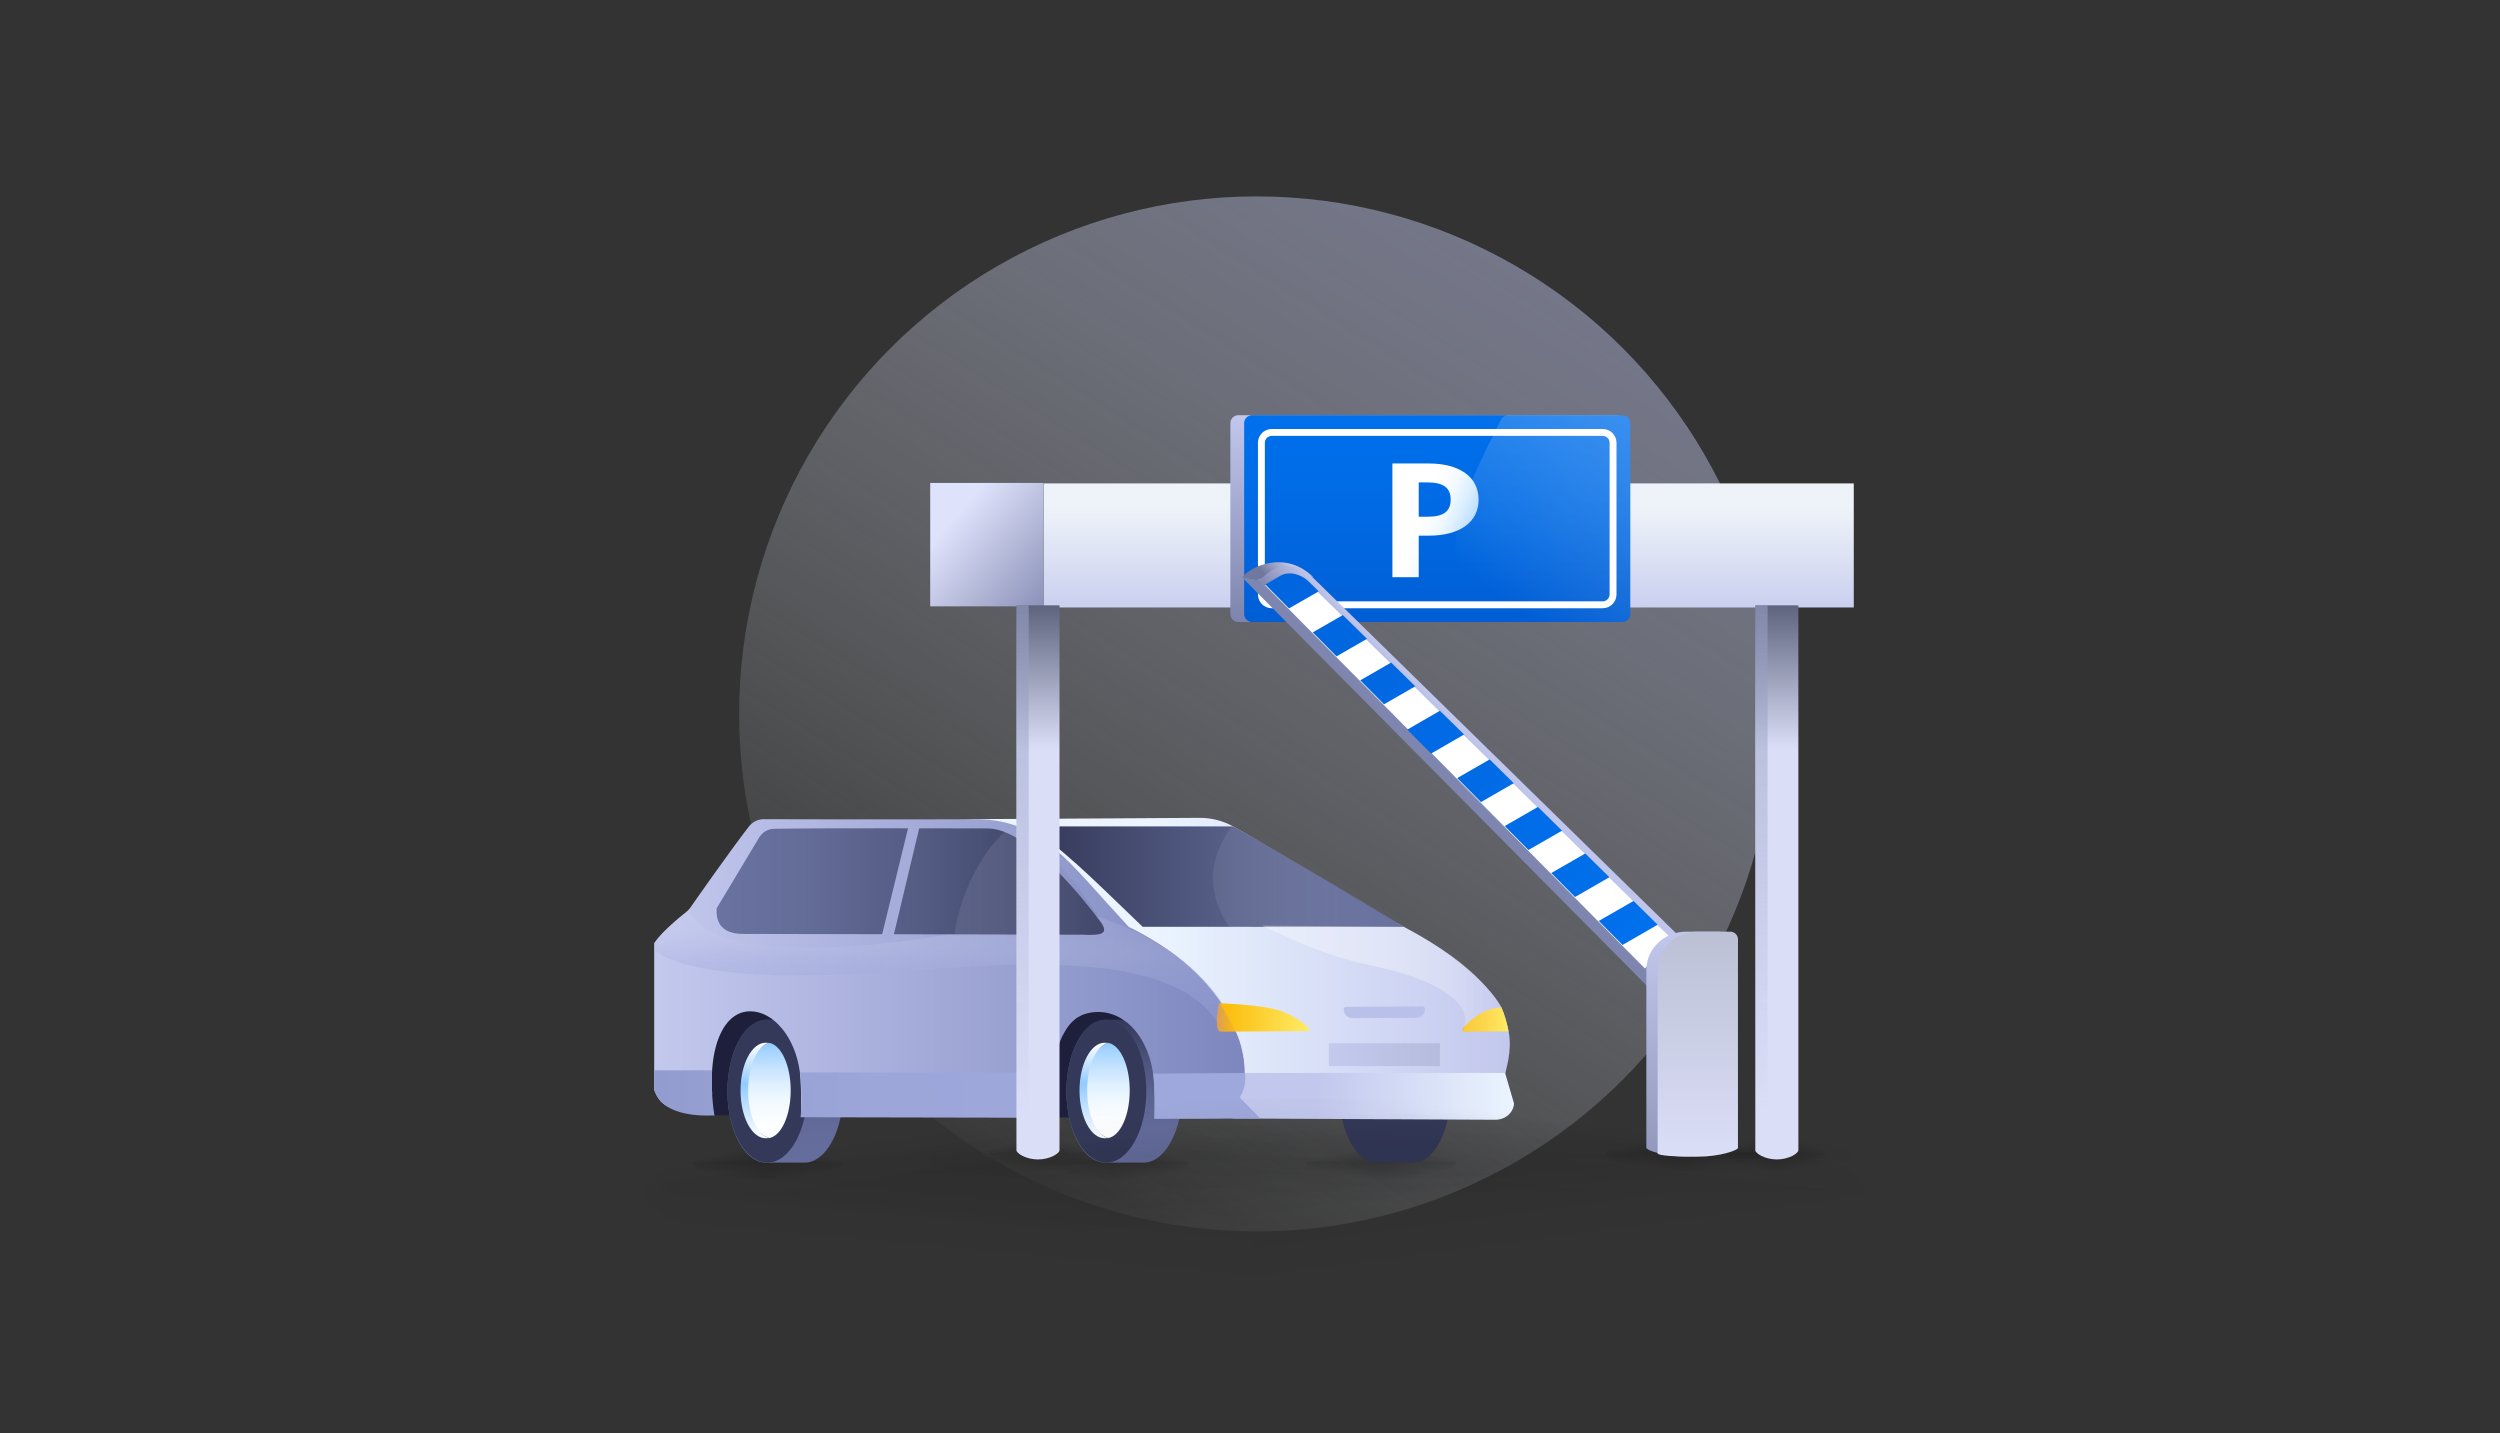 <svg width="314" height="180" viewBox="0 0 314 180" fill="none" xmlns="http://www.w3.org/2000/svg">
<rect x="0" y="0" width="314" height="180" fill="#333333" stroke="none"/>
<circle cx="157.834" cy="89.667" r="65" fill="url(#paint0_linear_6077_61804)"/>
<g clip-path="url(#clip0_6077_61804)">
<path opacity="0.05" d="M82.168 147.569H135.828V155.851C106.051 155.726 82.168 152.062 82.168 147.569Z" fill="url(#paint1_linear_6077_61804)"/>
<path opacity="0.05" d="M135.829 139.754V147.572H82.166C82.166 143.254 105.519 139.75 134.329 139.75C134.83 139.75 135.33 139.75 135.829 139.75V139.754Z" fill="url(#paint2_linear_6077_61804)"/>
<path opacity="0.05" d="M135.828 147.572H189.491C189.491 143.254 166.137 139.75 137.328 139.75C136.827 139.75 136.326 139.75 135.828 139.75V147.572Z" fill="url(#paint3_linear_6077_61804)"/>
<g opacity="0.05">
<path d="M189.486 147.568H135.826V155.85C165.603 155.725 189.486 152.061 189.486 147.568Z" fill="url(#paint4_linear_6077_61804)" style="mix-blend-mode:multiply"/>
</g>
<path opacity="0.2" d="M96.311 144.111V145.968H86.861C86.861 144.942 90.974 144.11 96.047 144.11C96.135 144.11 96.224 144.11 96.311 144.11V144.111Z" fill="url(#paint5_linear_6077_61804)"/>
<path opacity="0.2" d="M96.312 144.111V145.968H105.762C105.762 144.942 101.649 144.11 96.576 144.11C96.488 144.11 96.399 144.11 96.312 144.11V144.111Z" fill="url(#paint6_linear_6077_61804)"/>
<path opacity="0.2" d="M86.861 145.968H96.311V148.135C91.067 148.102 86.861 147.144 86.861 145.968Z" fill="url(#paint7_linear_6077_61804)"/>
<path opacity="0.2" d="M105.762 145.968H96.312V148.135C101.556 148.102 105.762 147.144 105.762 145.968Z" fill="url(#paint8_linear_6077_61804)"/>
<path opacity="0.2" d="M139.913 144.111V145.968H130.463C130.463 144.942 134.575 144.11 139.649 144.11C139.737 144.11 139.825 144.11 139.913 144.11V144.111Z" fill="url(#paint9_linear_6077_61804)"/>
<path opacity="0.2" d="M139.913 144.111V145.968H149.363C149.363 144.942 145.251 144.11 140.177 144.11C140.089 144.11 140.001 144.11 139.913 144.11V144.111Z" fill="url(#paint10_linear_6077_61804)"/>
<path opacity="0.2" d="M130.463 145.968H139.913V148.135C134.669 148.102 130.463 147.144 130.463 145.968Z" fill="url(#paint11_linear_6077_61804)"/>
<path opacity="0.2" d="M149.363 145.968H139.913V148.135C145.157 148.102 149.363 147.144 149.363 145.968Z" fill="url(#paint12_linear_6077_61804)"/>
<path opacity="0.2" d="M173.452 144.111V145.968H164.002C164.002 144.942 168.114 144.11 173.188 144.11C173.276 144.11 173.364 144.11 173.452 144.11V144.111Z" fill="url(#paint13_linear_6077_61804)"/>
<path opacity="0.2" d="M173.452 144.111V145.968H182.902C182.902 144.942 178.79 144.11 173.716 144.11C173.628 144.11 173.54 144.11 173.452 144.11V144.111Z" fill="url(#paint14_linear_6077_61804)"/>
<path opacity="0.2" d="M164.002 145.968H173.452V148.135C168.208 148.102 164.002 147.144 164.002 145.968Z" fill="url(#paint15_linear_6077_61804)"/>
<path opacity="0.2" d="M182.902 145.968H173.452V148.135C178.696 148.102 182.902 147.144 182.902 145.968Z" fill="url(#paint16_linear_6077_61804)"/>
<path d="M101.803 126.399H89.143L89.179 140.078H101.839L101.803 126.399Z" fill="#1E1F3B"/>
<path d="M101.064 128.069H96.211C93.532 128.069 91.357 132.089 91.357 137.047C91.357 142.005 93.529 146.025 96.211 146.025H101.064C103.742 146.025 105.917 142.005 105.917 137.047C105.917 132.089 103.746 128.069 101.064 128.069Z" fill="url(#paint17_linear_6077_61804)"/>
<path d="M96.38 146.025C99.152 146.025 101.399 142.005 101.399 137.047C101.399 132.089 99.152 128.069 96.38 128.069C93.608 128.069 91.361 132.089 91.361 137.047C91.361 142.005 93.608 146.025 96.38 146.025Z" fill="#343959"/>
<path d="M96.642 142.935C96.546 142.954 96.267 142.964 96.164 142.964C94.421 142.964 93.012 140.279 93.012 136.965C93.012 133.651 94.424 130.969 96.164 130.969C96.267 130.969 96.546 130.979 96.642 130.998C95.04 131.282 94.54 133.845 94.54 136.968C94.54 140.091 95.04 142.658 96.642 142.941V142.935Z" fill="url(#paint18_linear_6077_61804)"/>
<path d="M99.313 136.961C99.313 140.084 98.14 142.651 96.638 142.934C95.136 142.651 93.963 140.084 93.963 136.961C93.963 133.838 95.136 131.275 96.638 130.991C98.14 131.275 99.313 133.838 99.313 136.961Z" fill="url(#paint19_linear_6077_61804)"/>
<path d="M142.689 140.394L133.52 140.345C133.208 140.345 132.794 140.345 132.333 140.341C132.078 140.341 131.813 140.338 131.538 140.338L127.304 140.312L108.806 140.21L100.602 140.163C100.658 138.612 100.625 136.915 100.559 135.61C100.542 135.33 100.516 135.057 100.482 134.79H142.54C142.596 135.146 142.636 135.515 142.653 135.887C142.729 137.215 142.755 138.823 142.696 140.394H142.689Z" fill="#ABB3E0"/>
<path d="M145.544 126.654H132.131L132.171 140.393H145.581L145.544 126.654Z" fill="#1E1F3B"/>
<path d="M143.644 128.069H138.791C136.112 128.069 133.938 132.089 133.938 137.047C133.938 142.005 136.109 146.025 138.791 146.025H143.644C146.322 146.025 148.497 142.005 148.497 137.047C148.497 132.089 146.326 128.069 143.644 128.069Z" fill="url(#paint20_linear_6077_61804)"/>
<path d="M138.956 146.025C141.728 146.025 143.975 142.005 143.975 137.047C143.975 132.089 141.728 128.069 138.956 128.069C136.185 128.069 133.938 132.089 133.938 137.047C133.938 142.005 136.185 146.025 138.956 146.025Z" fill="#343959"/>
<path d="M139.218 142.935C139.122 142.954 138.843 142.964 138.74 142.964C136.997 142.964 135.588 140.279 135.588 136.965C135.588 133.651 137 130.969 138.74 130.969C138.843 130.969 139.122 130.979 139.218 130.998C137.617 131.282 137.116 133.845 137.116 136.968C137.116 140.091 137.617 142.658 139.218 142.941V142.935Z" fill="url(#paint21_linear_6077_61804)"/>
<path d="M141.893 136.961C141.893 140.084 140.72 142.651 139.218 142.934C137.716 142.651 136.543 140.084 136.543 136.961C136.543 133.838 137.716 131.275 139.218 130.991C140.72 131.275 141.893 133.838 141.893 136.961Z" fill="url(#paint22_linear_6077_61804)"/>
<path d="M177.535 128.54H172.89C170.325 128.54 168.246 132.454 168.246 137.28C168.246 142.107 170.325 146.021 172.89 146.021H177.535C180.101 146.021 182.179 142.107 182.179 137.28C182.179 132.454 180.101 128.54 177.535 128.54Z" fill="#343959"/>
<path d="M189.107 134.79L156.265 134.77C156.358 129.717 152.264 121.487 140.86 116.417C132.679 108.104 129.556 103.189 121.023 102.889C133.259 102.833 145.687 102.751 150.636 102.721C152.105 102.708 153.554 103.074 154.846 103.779C154.86 103.789 154.873 103.792 154.883 103.798C159.222 106.17 169.973 113.119 176.321 116.417C185.792 121.339 188.444 126.238 188.57 126.518C188.968 127.407 189.263 128.475 189.478 129.545C190.002 132.066 189.018 134.583 189.107 134.794V134.79Z" fill="url(#paint23_linear_6077_61804)"/>
<path d="M169.079 126.455L178.666 126.399C178.841 126.399 178.987 126.541 178.987 126.716C178.99 127.332 178.49 127.833 177.873 127.836L169.891 127.882C169.271 127.885 168.767 127.388 168.764 126.775C168.764 126.6 168.906 126.455 169.082 126.455H169.079Z" fill="#B9C1EA"/>
<path d="M155.089 129.558C155.089 129.558 154.23 129.565 153.302 129.571C152.374 129.578 153.106 126.013 153.11 126.01C154.724 127.924 155.092 129.558 155.092 129.558H155.089Z" fill="#CFD7F9"/>
<path d="M180.849 131.031H166.896V133.904H180.849V131.031Z" fill="url(#paint24_linear_6077_61804)"/>
<path d="M189.609 139.885C189.162 140.369 188.508 140.644 187.822 140.641L154.787 140.482L154.823 140.458L152.805 137.84C153.323 137.068 153.619 136.008 153.648 134.762H189.041L190.166 138.616C190.137 139.083 189.937 139.527 189.609 139.882V139.885Z" fill="url(#paint25_linear_6077_61804)"/>
<path d="M176.325 116.416L143.517 116.406C139.147 112.268 134.692 107.623 130.157 104.434C129.879 104.236 130.015 103.798 130.359 103.798H154.887C159.717 106.418 176.264 116.416 176.325 116.416Z" fill="url(#paint26_linear_6077_61804)"/>
<path d="M153.863 137.917C153.419 137.265 150.278 137.354 150.501 136.586C150.67 136.007 156.311 135.521 156.325 134.796C156.344 133.785 156.209 132.655 155.89 131.449C155.599 130.339 155.211 129.558 155.211 129.558C154.936 129.558 153.126 129.222 153.092 128.738C153.013 127.687 153.341 126.01 153.341 126.01H153.397C152.071 124.003 150.248 121.987 147.845 120.129C146.234 118.88 143.926 117.46 141.768 116.416C141.768 116.416 141.702 116.347 141.497 116.123C133.998 108.018 130.975 103.185 123.025 102.889H123.012C112.132 102.941 100.563 102.899 95.925 102.889C95.192 102.889 94.503 103.235 94.042 103.834C91.579 107.04 87.654 112.637 86.706 113.998C86.567 114.196 86.404 114.37 86.219 114.518C85.32 115.23 82.506 117.533 81.972 118.857C81.939 118.933 81.912 119.012 81.889 119.088C81.75 119.513 81.68 119.954 81.69 120.403L81.969 134.427V134.787L81.992 135.778C82.012 136.701 82.35 137.577 82.933 138.246C83.096 138.434 82.597 138.017 83.481 138.756C84.365 139.496 89.726 140.083 89.726 140.083C89.726 140.083 88.486 138.44 89.444 137.389C89.414 136.803 89.401 136.216 89.401 135.623C89.401 135.343 89.408 135.06 89.421 134.787C89.424 134.665 89.434 134.546 89.441 134.427C89.577 132.283 90.077 130.388 90.919 129.054C90.939 129.021 90.959 128.991 90.979 128.962C90.999 128.932 91.016 128.906 91.032 128.886C91.032 128.883 91.035 128.876 91.039 128.873H91.042C91.055 128.853 91.065 128.837 91.082 128.813C91.516 128.184 92.04 127.7 92.64 127.394C93.117 127.146 93.644 127.018 94.221 127.018C95.676 127.018 97.059 127.805 98.156 129.113C98.229 129.196 98.295 129.281 98.365 129.364C99.412 130.714 100.178 132.546 100.453 134.595C100.457 134.628 100.46 134.668 100.467 134.704C100.47 134.731 100.473 134.76 100.48 134.787C100.513 135.053 100.54 135.327 100.556 135.607C100.622 136.911 100.656 138.608 100.599 140.16C100.599 140.137 100.599 140.19 100.599 140.16L108.804 140.209L127.302 140.305V140.315C127.302 140.315 129.606 140.328 131.535 140.331C131.81 140.331 132.079 140.335 132.33 140.335C132.791 140.338 131.836 140.338 132.147 140.338C132.519 140.338 132.661 140.334 132.661 140.33C132.657 140.32 132.661 140.334 132.661 140.33C132.405 138.821 132.416 137.379 132.416 135.9C132.416 135.524 132.429 135.149 132.449 134.787C132.449 134.757 132.452 134.731 132.452 134.704C132.588 132.559 132.905 130.897 133.75 129.562C134.325 128.535 135.338 127.273 137.518 127.118C139.697 126.963 141.44 128.082 142.541 129.39C142.607 129.469 142.677 129.558 142.743 129.64C143.791 130.991 144.556 132.816 144.831 134.872C144.878 135.205 144.911 135.544 144.931 135.887C145.004 137.182 145.03 138.862 144.977 140.404C144.977 140.447 144.974 140.483 144.974 140.522L153.179 140.489V140.453L157.322 140.473L151.466 137.917H151.715H153.863Z" fill="url(#paint27_linear_6077_61804)"/>
<path fill-rule="evenodd" clip-rule="evenodd" d="M89.726 140.083C89.726 140.083 84.908 140.516 82.933 138.252C82.35 137.584 82.015 136.71 81.995 135.785L81.975 134.79L81.969 134.431H89.444C89.434 134.549 89.427 134.671 89.424 134.79C89.411 135.067 89.404 135.347 89.404 135.63C89.404 137.109 89.471 138.574 89.726 140.083ZM158.281 140.467L153.896 140.483L144.984 140.516C145.049 138.936 145.018 137.197 144.94 135.865C144.92 135.521 144.882 135.181 144.834 134.847L153.903 134.784L156.354 134.761C156.355 134.768 156.357 134.78 156.359 134.798C156.399 135.057 156.617 136.467 155.7 137.832L158.285 140.467H158.281ZM100.554 140.327L132.692 140.392C132.692 140.392 132.38 138.938 132.442 134.699H100.499C100.593 135.472 100.844 137.669 100.554 140.327Z" fill="url(#paint28_linear_6077_61804)"/>
<path d="M138.371 115.978C138.371 115.978 131.936 106.971 126.45 104.609C125.621 104.253 124.815 104.049 124.056 104.049C119.571 104.049 103.861 103.99 97.228 104.095C96.432 104.108 95.703 104.553 95.299 105.274L90.017 114.071C90.017 114.484 89.601 117.398 93.515 117.3L119.548 117.356L135.937 117.398C138.374 117.507 139.186 117.29 138.374 115.982L138.371 115.978Z" fill="url(#paint29_linear_6077_61804)"/>
<path d="M115.611 103.356L112.054 118.274L110.586 118.215L114.1 103.828C114.597 103.66 115.101 103.501 115.608 103.356H115.611Z" fill="url(#paint30_linear_6077_61804)"/>
<path opacity="0.26" d="M176.324 116.416H169.094L154.375 116.41C154.362 116.39 154.388 116.43 154.375 116.41C151.922 112.654 151.305 108.575 154.69 103.795H154.889C159.222 106.164 176.092 116.041 176.327 116.413L176.324 116.416Z" fill="url(#paint31_linear_6077_61804)"/>
<path opacity="0.26" d="M135.987 117.407L119.863 117.361C120.718 111.538 123.722 106.448 126.675 104.066C131.82 104.715 138.383 115.9 138.383 115.9C139.149 117.353 138.383 117.519 135.984 117.404L135.987 117.407Z" fill="url(#paint32_linear_6077_61804)"/>
<path opacity="0.39" d="M154.942 129.021L153.523 129.572C153.39 129.282 153.248 129.005 153.092 128.738C147.751 119.438 128.272 120.838 113.474 121.974C93.372 123.447 84.716 121.694 81.889 119.092C81.912 119.016 81.945 118.937 81.972 118.861C82.548 117.336 86.493 114.305 86.493 114.305C90.339 122.729 119.186 117.355 119.186 117.355L135.88 117.398C138.363 117.507 139.189 117.29 138.363 115.982C138.363 115.982 138.111 115.632 137.657 115.056C141.953 116.446 145.292 118.255 147.844 120.133C152.442 123.52 154.471 127.15 154.942 129.028V129.021Z" fill="url(#paint33_linear_6077_61804)"/>
<path d="M164.198 129.505C163.193 129.515 155.37 129.561 155.37 129.561H155.141C154.657 128.408 154.007 127.209 153.162 126.01C153.746 126.03 158.463 126.211 160.621 126.893C162.918 127.617 165.196 129.499 164.194 129.505H164.198Z" fill="url(#paint34_linear_6077_61804)"/>
<path d="M155.145 129.558C154.761 129.561 153.978 129.568 153.302 129.571C152.374 129.574 153.107 126.01 153.107 126.01H153.166C154.008 127.209 154.658 128.408 155.145 129.561V129.558Z" fill="url(#paint35_linear_6077_61804)"/>
<path d="M189.481 129.542C187.542 129.552 184.443 129.568 183.892 129.572C183.073 129.575 184.903 127.667 186.763 126.923C187.257 126.722 187.897 126.597 188.573 126.518C188.971 127.407 189.266 128.475 189.481 129.545V129.542Z" fill="url(#paint36_linear_6077_61804)"/>
<path opacity="0.34" d="M183.694 129.572C183.694 129.572 186.551 125.516 176.324 122.304C171.345 120.742 169.167 121.375 158.529 116.262L176.324 116.417C183.694 120.472 185.278 122.36 187.4 124.808C189.037 126.696 189.482 129.542 189.482 129.542L183.694 129.572Z" fill="url(#paint37_linear_6077_61804)"/>
</g>
<path opacity="0.05" d="M80.838 149.655H157.501V162C114.96 161.814 80.838 156.353 80.838 149.655Z" fill="url(#paint38_linear_6077_61804)"/>
<path opacity="0.05" d="M157.501 138.005V149.661H80.834C80.834 143.223 114.198 138 155.358 138C156.073 138 156.789 138 157.501 138V138.005Z" fill="url(#paint39_linear_6077_61804)"/>
<path opacity="0.05" d="M157.5 149.661H234.167C234.167 143.223 200.802 138 159.643 138C158.927 138 158.212 138 157.5 138V149.661Z" fill="url(#paint40_linear_6077_61804)"/>
<g opacity="0.05">
<path d="M234.159 149.655H157.496V162C200.037 161.814 234.159 156.353 234.159 149.655Z" fill="url(#paint41_linear_6077_61804)" style="mix-blend-mode:multiply"/>
</g>
<g clip-path="url(#clip1_6077_61804)">
<path opacity="0.05" d="M116.836 145.509H174.833V151.475C142.65 151.386 116.836 148.746 116.836 145.509Z" fill="url(#paint42_linear_6077_61804)"/>
<path opacity="0.05" d="M174.834 139.878V145.511H116.834C116.834 142.4 142.075 139.875 173.213 139.875C173.754 139.875 174.296 139.875 174.834 139.875V139.878Z" fill="url(#paint43_linear_6077_61804)"/>
<path opacity="0.05" d="M174.834 145.511H232.834C232.834 142.4 207.593 139.875 176.455 139.875C175.914 139.875 175.372 139.875 174.834 139.875V145.511Z" fill="url(#paint44_linear_6077_61804)"/>
<g opacity="0.05">
<path d="M232.829 145.509H174.832V151.475C207.015 151.386 232.829 148.746 232.829 145.509Z" fill="url(#paint45_linear_6077_61804)" style="mix-blend-mode:multiply"/>
</g>
<path opacity="0.2" d="M130.246 142.776V144.783H124.084C124.084 143.675 126.766 142.775 130.074 142.775C130.132 142.775 130.189 142.775 130.246 142.775V142.776Z" fill="url(#paint46_linear_6077_61804)"/>
<path opacity="0.2" d="M130.246 142.776V144.783H136.408C136.408 143.675 133.726 142.775 130.418 142.775C130.36 142.775 130.303 142.775 130.246 142.775V142.776Z" fill="url(#paint47_linear_6077_61804)"/>
<path opacity="0.2" d="M124.084 144.783H130.246V147.126C126.827 147.09 124.084 146.054 124.084 144.783Z" fill="url(#paint48_linear_6077_61804)"/>
<path opacity="0.2" d="M136.408 144.783H130.246V147.126C133.665 147.09 136.408 146.054 136.408 144.783Z" fill="url(#paint49_linear_6077_61804)"/>
<path opacity="0.2" d="M223.047 142.776V144.783H216.885C216.885 143.675 219.567 142.775 222.875 142.775C222.933 142.775 222.99 142.775 223.047 142.775V142.776Z" fill="url(#paint50_linear_6077_61804)"/>
<path opacity="0.2" d="M223.046 142.776V144.783H229.209C229.209 143.675 226.527 142.775 223.219 142.775C223.161 142.775 223.104 142.775 223.046 142.775V142.776Z" fill="url(#paint51_linear_6077_61804)"/>
<path opacity="0.2" d="M216.885 144.783H223.047V147.126C219.628 147.09 216.885 146.054 216.885 144.783Z" fill="url(#paint52_linear_6077_61804)"/>
<path opacity="0.2" d="M229.209 144.783H223.046V147.126C226.466 147.09 229.209 146.054 229.209 144.783Z" fill="url(#paint53_linear_6077_61804)"/>
<path opacity="0.2" d="M211.446 142.776V144.783H201.658C201.658 143.675 205.918 142.775 211.172 142.775C211.263 142.775 211.355 142.775 211.446 142.775V142.776Z" fill="url(#paint54_linear_6077_61804)"/>
<path opacity="0.2" d="M211.445 142.776V144.783H221.232C221.232 143.675 216.973 142.775 211.718 142.775C211.627 142.775 211.536 142.775 211.445 142.775V142.776Z" fill="url(#paint55_linear_6077_61804)"/>
<path opacity="0.2" d="M201.658 144.783H211.446V147.126C206.014 147.09 201.658 146.054 201.658 144.783Z" fill="url(#paint56_linear_6077_61804)"/>
<path opacity="0.2" d="M221.232 144.783H211.445V147.126C216.876 147.09 221.232 146.054 221.232 144.783Z" fill="url(#paint57_linear_6077_61804)"/>
<path d="M232.834 60.712H131.074V76.297H232.834V60.712Z" fill="url(#paint58_linear_6077_61804)"/>
<path d="M131.044 60.66H116.834V76.153H131.044V60.66Z" fill="url(#paint59_linear_6077_61804)"/>
<path d="M127.665 76.027V144.466C127.665 144.864 128.876 145.627 130.369 145.627C131.862 145.627 133.073 144.869 133.073 144.466V76.027H127.66H127.665Z" fill="url(#paint60_linear_6077_61804)"/>
<path d="M220.466 76.027V144.466C220.466 144.864 221.677 145.627 223.17 145.627C224.663 145.627 225.874 144.869 225.874 144.466V76.027H220.461H220.466Z" fill="url(#paint61_linear_6077_61804)"/>
<path d="M127.662 76.027V144.466C127.662 144.864 128.394 145.241 128.82 145.241C129.247 145.241 129.207 144.869 129.207 144.466V76.027H127.66H127.662Z" fill="url(#paint62_linear_6077_61804)"/>
<path d="M220.462 76.027V144.466C220.462 144.864 221.194 145.241 221.621 145.241C222.048 145.241 222.008 144.869 222.008 144.466V76.027H220.461H220.462Z" fill="url(#paint63_linear_6077_61804)"/>
<path d="M202.898 52.15C203.45 52.15 203.898 52.598 203.898 53.15V77.126C203.898 77.678 203.45 78.126 202.898 78.126H155.533C154.981 78.126 154.533 77.678 154.533 77.126V53.15C154.533 52.598 154.981 52.15 155.533 52.15L202.898 52.15Z" fill="url(#paint64_linear_6077_61804)"/>
<path d="M203.764 52.15C204.316 52.15 204.764 52.598 204.764 53.15V77.126C204.764 77.678 204.316 78.126 203.764 78.126H157.266C156.713 78.126 156.266 77.678 156.266 77.126L156.266 53.15C156.266 52.598 156.713 52.15 157.266 52.15L203.764 52.15Z" fill="url(#paint65_linear_6077_61804)"/>
<path d="M174.885 58.211H179.427C183.351 58.211 185.71 59.92 185.71 62.757C185.71 65.594 183.351 67.281 179.427 67.281H178.193V72.497H174.886V58.211H174.885ZM178.192 60.592V64.899H179.337C181.3 64.899 182.204 64.228 182.204 62.756C182.204 61.284 181.3 60.592 179.337 60.592H178.192Z" fill="url(#paint66_linear_6077_61804)"/>
<path opacity="0.26" d="M203.765 52.15C204.317 52.15 204.765 52.598 204.765 53.15V77.126C204.765 77.678 204.317 78.126 203.765 78.126H185.508C185.107 78.126 184.741 77.882 184.591 77.51C180.729 67.924 183.548 62.731 188.514 52.711C188.682 52.37 189.032 52.15 189.412 52.15H203.765Z" fill="url(#paint67_linear_6077_61804)"/>
<path fill-rule="evenodd" clip-rule="evenodd" d="M202.166 74.662V55.614C202.166 55.135 201.778 54.748 201.3 54.748L159.73 54.748C159.252 54.748 158.864 55.135 158.864 55.614L158.864 74.662C158.864 75.14 159.252 75.528 159.73 75.528H201.3C201.778 75.528 202.166 75.14 202.166 74.662ZM203.032 55.614C203.032 54.657 202.257 53.882 201.3 53.882L159.73 53.882C158.774 53.882 157.998 54.657 157.998 55.614L157.998 74.662C157.998 75.618 158.774 76.394 159.73 76.394H201.3C202.257 76.394 203.032 75.618 203.032 74.662V55.614Z" fill="white"/>
<path d="M164.997 72.546C161.667 69.185 157.392 70.903 155.99 72.505L158.241 72.837C160.823 70.918 163.607 71.789 164.997 72.546Z" fill="url(#paint68_linear_6077_61804)"/>
<path d="M207.864 124.849L155.99 72.505L158.241 72.837C161.472 69.635 164.011 71.637 165.3 72.938L211.419 118.096L207.864 124.849Z" fill="url(#paint69_linear_6077_61804)"/>
<path d="M206.592 121.627L158.881 73.483C159.527 73.057 160.494 72.525 161.46 72.208C162.707 71.799 164.779 73.403 165.312 74.156L210.146 118.105L206.592 121.627Z" fill="white"/>
<path fill-rule="evenodd" clip-rule="evenodd" d="M203.789 118.685L208.203 116.143L205.171 113.161L200.803 115.672L203.789 118.685ZM202.139 110.178L197.821 112.663L194.839 109.654L199.107 107.196L202.139 110.178ZM191.971 106.76L196.193 104.333L193.161 101.351L188.989 103.751L191.971 106.76ZM190.129 98.368L186.008 100.742L183.022 97.73L187.098 95.386L190.129 98.368ZM179.734 94.654L183.886 92.253L180.849 89.275L176.748 91.641L179.734 94.654ZM177.758 86.201L173.832 88.457L170.85 85.448L174.726 83.218L177.758 86.201ZM167.868 82.438L171.693 80.235L168.658 77.257L164.882 79.425L167.868 82.438ZM161.9 76.416L165.626 74.275L164.416 73.084C163.35 72.032 161.848 71.718 160.799 72.323L158.915 73.403L161.9 76.416Z" fill="url(#paint70_linear_6077_61804)"/>
<path d="M216.865 121.973C216.865 121.918 216.874 119.747 216.874 117.991C216.874 117.452 216.436 117.014 215.896 117.014H211.83C209.073 117.014 206.841 119.102 206.79 121.692H206.781V144.164C206.781 144.472 209.041 145.279 211.83 145.279C214.619 145.279 216.878 144.472 216.878 144.164C216.878 144.154 216.869 144.15 216.869 144.141V121.973H216.865Z" fill="url(#paint71_linear_6077_61804)"/>
<path d="M218.283 121.973C218.283 121.918 218.292 119.747 218.292 117.991C218.292 117.452 217.854 117.014 217.314 117.014H213.248C210.491 117.014 208.259 119.102 208.208 121.692H208.199L208.199 144.854C208.199 145.163 210.458 145.279 213.248 145.279C216.037 145.279 218.296 144.472 218.296 144.164C218.296 144.154 218.287 144.15 218.287 144.141V121.973H218.283Z" fill="url(#paint72_linear_6077_61804)"/>
</g>
<defs>
<linearGradient id="paint0_linear_6077_61804" x1="197.692" y1="35.705" x2="122.881" y2="154.667" gradientUnits="userSpaceOnUse">
<stop stop-color="#A8ADCE" stop-opacity="0.56"/>
<stop offset="1" stop-color="#F1F4F5" stop-opacity="0"/>
</linearGradient>
<linearGradient id="paint1_linear_6077_61804" x1="116.375" y1="146.853" x2="115.709" y2="154.401" gradientUnits="userSpaceOnUse">
<stop offset="0.01" stop-opacity="0.99"/>
<stop offset="0.991" stop-opacity="0"/>
</linearGradient>
<linearGradient id="paint2_linear_6077_61804" x1="112.351" y1="147.326" x2="111.688" y2="142.16" gradientUnits="userSpaceOnUse">
<stop offset="0.01" stop-opacity="0.99"/>
<stop offset="0.991" stop-opacity="0"/>
</linearGradient>
<linearGradient id="paint3_linear_6077_61804" x1="162.324" y1="147.326" x2="162.989" y2="141.206" gradientUnits="userSpaceOnUse">
<stop offset="0.01" stop-opacity="0.99"/>
<stop offset="0.991" stop-opacity="0"/>
</linearGradient>
<linearGradient id="paint4_linear_6077_61804" x1="162.325" y1="146.853" x2="163.111" y2="153.072" gradientUnits="userSpaceOnUse">
<stop stop-opacity="0.99"/>
<stop offset="0.907" stop-opacity="0"/>
</linearGradient>
<linearGradient id="paint5_linear_6077_61804" x1="92.177" y1="146.587" x2="91.785" y2="144.642" gradientUnits="userSpaceOnUse">
<stop offset="0.01" stop-opacity="0.99"/>
<stop offset="0.991" stop-opacity="0"/>
</linearGradient>
<linearGradient id="paint6_linear_6077_61804" x1="100.446" y1="146.587" x2="100.838" y2="144.642" gradientUnits="userSpaceOnUse">
<stop offset="0.01" stop-opacity="0.99"/>
<stop offset="0.991" stop-opacity="0"/>
</linearGradient>
<linearGradient id="paint7_linear_6077_61804" x1="92.886" y1="145.503" x2="92.489" y2="147.925" gradientUnits="userSpaceOnUse">
<stop stop-opacity="0.99"/>
<stop offset="0.991" stop-opacity="0"/>
</linearGradient>
<linearGradient id="paint8_linear_6077_61804" x1="99.737" y1="145.503" x2="100.134" y2="147.925" gradientUnits="userSpaceOnUse">
<stop stop-opacity="0.99"/>
<stop offset="0.991" stop-opacity="0"/>
</linearGradient>
<linearGradient id="paint9_linear_6077_61804" x1="135.779" y1="146.587" x2="135.386" y2="144.642" gradientUnits="userSpaceOnUse">
<stop offset="0.01" stop-opacity="0.99"/>
<stop offset="0.991" stop-opacity="0"/>
</linearGradient>
<linearGradient id="paint10_linear_6077_61804" x1="144.048" y1="146.587" x2="144.44" y2="144.642" gradientUnits="userSpaceOnUse">
<stop offset="0.01" stop-opacity="0.99"/>
<stop offset="0.991" stop-opacity="0"/>
</linearGradient>
<linearGradient id="paint11_linear_6077_61804" x1="136.487" y1="145.503" x2="136.091" y2="147.925" gradientUnits="userSpaceOnUse">
<stop stop-opacity="0.99"/>
<stop offset="0.991" stop-opacity="0"/>
</linearGradient>
<linearGradient id="paint12_linear_6077_61804" x1="143.339" y1="145.503" x2="143.736" y2="147.925" gradientUnits="userSpaceOnUse">
<stop stop-opacity="0.99"/>
<stop offset="0.991" stop-opacity="0"/>
</linearGradient>
<linearGradient id="paint13_linear_6077_61804" x1="169.318" y1="146.587" x2="168.925" y2="144.642" gradientUnits="userSpaceOnUse">
<stop offset="0.01" stop-opacity="0.99"/>
<stop offset="0.991" stop-opacity="0"/>
</linearGradient>
<linearGradient id="paint14_linear_6077_61804" x1="177.587" y1="146.587" x2="177.979" y2="144.642" gradientUnits="userSpaceOnUse">
<stop offset="0.01" stop-opacity="0.99"/>
<stop offset="0.991" stop-opacity="0"/>
</linearGradient>
<linearGradient id="paint15_linear_6077_61804" x1="170.026" y1="145.503" x2="169.63" y2="147.925" gradientUnits="userSpaceOnUse">
<stop stop-opacity="0.99"/>
<stop offset="0.991" stop-opacity="0"/>
</linearGradient>
<linearGradient id="paint16_linear_6077_61804" x1="176.878" y1="145.503" x2="177.275" y2="147.925" gradientUnits="userSpaceOnUse">
<stop stop-opacity="0.99"/>
<stop offset="0.991" stop-opacity="0"/>
</linearGradient>
<linearGradient id="paint17_linear_6077_61804" x1="98.641" y1="146.021" x2="98.641" y2="128.069" gradientUnits="userSpaceOnUse">
<stop stop-color="#666E9E"/>
<stop offset="0.25" stop-color="#636B9A"/>
<stop offset="0.48" stop-color="#5A628E"/>
<stop offset="0.72" stop-color="#4C537B"/>
<stop offset="0.95" stop-color="#383E5F"/>
<stop offset="1" stop-color="#343959"/>
</linearGradient>
<linearGradient id="paint18_linear_6077_61804" x1="94.825" y1="142.964" x2="94.825" y2="130.965" gradientUnits="userSpaceOnUse">
<stop stop-color="white"/>
<stop offset="0.57" stop-color="#92CBFF"/>
<stop offset="0.91" stop-color="#E8F4FF"/>
<stop offset="1" stop-color="white"/>
</linearGradient>
<linearGradient id="paint19_linear_6077_61804" x1="96.641" y1="142.934" x2="96.641" y2="130.991" gradientUnits="userSpaceOnUse">
<stop stop-color="white"/>
<stop offset="0.21" stop-color="#FBFDFF"/>
<stop offset="0.4" stop-color="#F0F8FF"/>
<stop offset="0.58" stop-color="#DDEFFF"/>
<stop offset="0.75" stop-color="#C3E2FF"/>
<stop offset="0.93" stop-color="#A2D2FF"/>
<stop offset="1" stop-color="#92CBFF"/>
</linearGradient>
<linearGradient id="paint20_linear_6077_61804" x1="141.217" y1="146.021" x2="141.217" y2="128.069" gradientUnits="userSpaceOnUse">
<stop stop-color="#666E9E"/>
<stop offset="0.25" stop-color="#636B9A"/>
<stop offset="0.48" stop-color="#5A628E"/>
<stop offset="0.72" stop-color="#4C537B"/>
<stop offset="0.95" stop-color="#383E5F"/>
<stop offset="1" stop-color="#343959"/>
</linearGradient>
<linearGradient id="paint21_linear_6077_61804" x1="137.405" y1="142.964" x2="137.405" y2="130.965" gradientUnits="userSpaceOnUse">
<stop stop-color="white"/>
<stop offset="0.57" stop-color="#92CBFF"/>
<stop offset="0.91" stop-color="#E8F4FF"/>
<stop offset="1" stop-color="white"/>
</linearGradient>
<linearGradient id="paint22_linear_6077_61804" x1="139.218" y1="142.934" x2="139.218" y2="130.991" gradientUnits="userSpaceOnUse">
<stop stop-color="white"/>
<stop offset="0.21" stop-color="#FBFDFF"/>
<stop offset="0.4" stop-color="#F0F8FF"/>
<stop offset="0.58" stop-color="#DDEFFF"/>
<stop offset="0.75" stop-color="#C3E2FF"/>
<stop offset="0.93" stop-color="#A2D2FF"/>
<stop offset="1" stop-color="#92CBFF"/>
</linearGradient>
<linearGradient id="paint23_linear_6077_61804" x1="121.027" y1="118.756" x2="189.634" y2="118.756" gradientUnits="userSpaceOnUse">
<stop offset="0.35" stop-color="#EBF4FF"/>
<stop offset="1" stop-color="#C2C7ED"/>
</linearGradient>
<linearGradient id="paint24_linear_6077_61804" x1="166.896" y1="132.468" x2="180.849" y2="132.468" gradientUnits="userSpaceOnUse">
<stop stop-color="#C4C9EE"/>
<stop offset="1" stop-color="#B6BCDD"/>
</linearGradient>
<linearGradient id="paint25_linear_6077_61804" x1="152.808" y1="137.705" x2="190.166" y2="137.705" gradientUnits="userSpaceOnUse">
<stop offset="0.34" stop-color="#C2C7ED"/>
<stop offset="1" stop-color="#EBF4FF"/>
</linearGradient>
<linearGradient id="paint26_linear_6077_61804" x1="130.008" y1="110.107" x2="176.325" y2="110.107" gradientUnits="userSpaceOnUse">
<stop stop-color="#343959"/>
<stop offset="0.1" stop-color="#3B4062"/>
<stop offset="0.48" stop-color="#545C84"/>
<stop offset="0.79" stop-color="#646C98"/>
<stop offset="1" stop-color="#6A73A0"/>
</linearGradient>
<linearGradient id="paint27_linear_6077_61804" x1="81.69" y1="121.704" x2="157.359" y2="121.704" gradientUnits="userSpaceOnUse">
<stop stop-color="#C4C9EE"/>
<stop offset="1" stop-color="#7C86BE"/>
</linearGradient>
<linearGradient id="paint28_linear_6077_61804" x1="83.106" y1="138.001" x2="154.522" y2="137.02" gradientUnits="userSpaceOnUse">
<stop stop-color="#939CCE"/>
<stop offset="0.09" stop-color="#969FD2"/>
<stop offset="0.37" stop-color="#9DA6D9"/>
<stop offset="1" stop-color="#9FA8DC"/>
</linearGradient>
<linearGradient id="paint29_linear_6077_61804" x1="90.671" y1="110.727" x2="138.672" y2="110.727" gradientUnits="userSpaceOnUse">
<stop stop-color="#6A73A0"/>
<stop offset="0.21" stop-color="#646C98"/>
<stop offset="0.52" stop-color="#545C84"/>
<stop offset="0.9" stop-color="#3B4062"/>
<stop offset="1" stop-color="#343959"/>
</linearGradient>
<linearGradient id="paint30_linear_6077_61804" x1="110.589" y1="110.812" x2="115.611" y2="110.812" gradientUnits="userSpaceOnUse">
<stop stop-color="#A7AEDB"/>
<stop offset="1" stop-color="#A4ABD9"/>
</linearGradient>
<linearGradient id="paint31_linear_6077_61804" x1="152.34" y1="110.107" x2="176.324" y2="110.107" gradientUnits="userSpaceOnUse">
<stop stop-color="#DCE1F6" stop-opacity="0.34"/>
<stop offset="0.14" stop-color="#C5CBE5" stop-opacity="0.47"/>
<stop offset="0.5" stop-color="#939BBF" stop-opacity="0.76"/>
<stop offset="0.8" stop-color="#757DA8" stop-opacity="0.94"/>
<stop offset="1" stop-color="#6A73A0"/>
</linearGradient>
<linearGradient id="paint32_linear_6077_61804" x1="119.863" y1="110.63" x2="138.682" y2="110.63" gradientUnits="userSpaceOnUse">
<stop stop-color="#DCE1F6" stop-opacity="0.34"/>
<stop offset="0.14" stop-color="#C5CBE5" stop-opacity="0.47"/>
<stop offset="0.5" stop-color="#939BBF" stop-opacity="0.76"/>
<stop offset="0.8" stop-color="#757DA8" stop-opacity="0.94"/>
<stop offset="1" stop-color="#6A73A0"/>
</linearGradient>
<linearGradient id="paint33_linear_6077_61804" x1="118.367" y1="125.552" x2="118.652" y2="116.914" gradientUnits="userSpaceOnUse">
<stop stop-color="#9DA7DB"/>
<stop offset="0.25" stop-color="#A0AADC" stop-opacity="0.96"/>
<stop offset="0.44" stop-color="#A6AFDF" stop-opacity="0.91"/>
<stop offset="0.54" stop-color="#ACB4E1" stop-opacity="0.84"/>
<stop offset="0.72" stop-color="#BCC4E8" stop-opacity="0.67"/>
<stop offset="0.96" stop-color="#D7DCF4" stop-opacity="0.39"/>
<stop offset="1" stop-color="#DCE1F6" stop-opacity="0.34"/>
</linearGradient>
<linearGradient id="paint34_linear_6077_61804" x1="153.165" y1="127.786" x2="164.443" y2="127.786" gradientUnits="userSpaceOnUse">
<stop stop-color="#FCBA06"/>
<stop offset="1" stop-color="#FDEB66"/>
</linearGradient>
<linearGradient id="paint35_linear_6077_61804" x1="152.831" y1="127.789" x2="155.145" y2="127.789" gradientUnits="userSpaceOnUse">
<stop stop-color="#DB9E58"/>
<stop offset="1" stop-color="#FCBA06"/>
</linearGradient>
<linearGradient id="paint36_linear_6077_61804" x1="183.693" y1="128.043" x2="189.481" y2="128.043" gradientUnits="userSpaceOnUse">
<stop stop-color="#FCBA06"/>
<stop offset="1" stop-color="#FDEB66"/>
</linearGradient>
<linearGradient id="paint37_linear_6077_61804" x1="158.529" y1="122.917" x2="189.482" y2="122.917" gradientUnits="userSpaceOnUse">
<stop stop-color="white"/>
<stop offset="0.49" stop-color="white"/>
<stop offset="0.55" stop-color="white" stop-opacity="0.98"/>
<stop offset="0.62" stop-color="white" stop-opacity="0.94"/>
<stop offset="0.68" stop-color="white" stop-opacity="0.86"/>
<stop offset="0.75" stop-color="white" stop-opacity="0.76"/>
<stop offset="0.81" stop-color="white" stop-opacity="0.62"/>
<stop offset="0.87" stop-color="white" stop-opacity="0.45"/>
<stop offset="0.93" stop-color="white" stop-opacity="0.26"/>
<stop offset="0.99" stop-color="white" stop-opacity="0.03"/>
<stop offset="1" stop-color="white" stop-opacity="0"/>
</linearGradient>
<linearGradient id="paint38_linear_6077_61804" x1="129.709" y1="148.588" x2="128.674" y2="159.831" gradientUnits="userSpaceOnUse">
<stop offset="0.01" stop-opacity="0.99"/>
<stop offset="0.991" stop-opacity="0"/>
</linearGradient>
<linearGradient id="paint39_linear_6077_61804" x1="123.959" y1="149.294" x2="122.929" y2="141.603" gradientUnits="userSpaceOnUse">
<stop offset="0.01" stop-opacity="0.99"/>
<stop offset="0.991" stop-opacity="0"/>
</linearGradient>
<linearGradient id="paint40_linear_6077_61804" x1="195.354" y1="149.294" x2="196.387" y2="140.18" gradientUnits="userSpaceOnUse">
<stop offset="0.01" stop-opacity="0.99"/>
<stop offset="0.991" stop-opacity="0"/>
</linearGradient>
<linearGradient id="paint41_linear_6077_61804" x1="195.354" y1="148.588" x2="196.576" y2="157.846" gradientUnits="userSpaceOnUse">
<stop stop-opacity="0.99"/>
<stop offset="0.907" stop-opacity="0"/>
</linearGradient>
<linearGradient id="paint42_linear_6077_61804" x1="153.808" y1="144.993" x2="153.487" y2="150.454" gradientUnits="userSpaceOnUse">
<stop offset="0.01" stop-opacity="0.99"/>
<stop offset="0.991" stop-opacity="0"/>
</linearGradient>
<linearGradient id="paint43_linear_6077_61804" x1="149.459" y1="145.334" x2="149.138" y2="141.577" gradientUnits="userSpaceOnUse">
<stop offset="0.01" stop-opacity="0.99"/>
<stop offset="0.991" stop-opacity="0"/>
</linearGradient>
<linearGradient id="paint44_linear_6077_61804" x1="203.472" y1="145.334" x2="203.793" y2="140.896" gradientUnits="userSpaceOnUse">
<stop offset="0.01" stop-opacity="0.99"/>
<stop offset="0.991" stop-opacity="0"/>
</linearGradient>
<linearGradient id="paint45_linear_6077_61804" x1="203.472" y1="144.993" x2="203.853" y2="149.514" gradientUnits="userSpaceOnUse">
<stop stop-opacity="0.99"/>
<stop offset="0.907" stop-opacity="0"/>
</linearGradient>
<linearGradient id="paint46_linear_6077_61804" x1="127.55" y1="145.452" x2="126.893" y2="143.484" gradientUnits="userSpaceOnUse">
<stop offset="0.01" stop-opacity="0.99"/>
<stop offset="0.991" stop-opacity="0"/>
</linearGradient>
<linearGradient id="paint47_linear_6077_61804" x1="132.942" y1="145.452" x2="133.599" y2="143.484" gradientUnits="userSpaceOnUse">
<stop offset="0.01" stop-opacity="0.99"/>
<stop offset="0.991" stop-opacity="0"/>
</linearGradient>
<linearGradient id="paint48_linear_6077_61804" x1="128.013" y1="144.281" x2="127.333" y2="146.784" gradientUnits="userSpaceOnUse">
<stop stop-opacity="0.99"/>
<stop offset="0.991" stop-opacity="0"/>
</linearGradient>
<linearGradient id="paint49_linear_6077_61804" x1="132.48" y1="144.281" x2="133.159" y2="146.784" gradientUnits="userSpaceOnUse">
<stop stop-opacity="0.99"/>
<stop offset="0.991" stop-opacity="0"/>
</linearGradient>
<linearGradient id="paint50_linear_6077_61804" x1="220.351" y1="145.452" x2="219.694" y2="143.484" gradientUnits="userSpaceOnUse">
<stop offset="0.01" stop-opacity="0.99"/>
<stop offset="0.991" stop-opacity="0"/>
</linearGradient>
<linearGradient id="paint51_linear_6077_61804" x1="225.743" y1="145.452" x2="226.4" y2="143.484" gradientUnits="userSpaceOnUse">
<stop offset="0.01" stop-opacity="0.99"/>
<stop offset="0.991" stop-opacity="0"/>
</linearGradient>
<linearGradient id="paint52_linear_6077_61804" x1="220.813" y1="144.281" x2="220.134" y2="146.784" gradientUnits="userSpaceOnUse">
<stop stop-opacity="0.99"/>
<stop offset="0.991" stop-opacity="0"/>
</linearGradient>
<linearGradient id="paint53_linear_6077_61804" x1="225.28" y1="144.281" x2="225.96" y2="146.784" gradientUnits="userSpaceOnUse">
<stop stop-opacity="0.99"/>
<stop offset="0.991" stop-opacity="0"/>
</linearGradient>
<linearGradient id="paint54_linear_6077_61804" x1="207.164" y1="145.452" x2="206.723" y2="143.357" gradientUnits="userSpaceOnUse">
<stop offset="0.01" stop-opacity="0.99"/>
<stop offset="0.991" stop-opacity="0"/>
</linearGradient>
<linearGradient id="paint55_linear_6077_61804" x1="215.727" y1="145.452" x2="216.168" y2="143.357" gradientUnits="userSpaceOnUse">
<stop offset="0.01" stop-opacity="0.99"/>
<stop offset="0.991" stop-opacity="0"/>
</linearGradient>
<linearGradient id="paint56_linear_6077_61804" x1="207.898" y1="144.281" x2="207.451" y2="146.892" gradientUnits="userSpaceOnUse">
<stop stop-opacity="0.99"/>
<stop offset="0.991" stop-opacity="0"/>
</linearGradient>
<linearGradient id="paint57_linear_6077_61804" x1="214.993" y1="144.281" x2="215.439" y2="146.892" gradientUnits="userSpaceOnUse">
<stop stop-opacity="0.99"/>
<stop offset="0.991" stop-opacity="0"/>
</linearGradient>
<linearGradient id="paint58_linear_6077_61804" x1="181.794" y1="79.894" x2="181.795" y2="63.654" gradientUnits="userSpaceOnUse">
<stop offset="0.04" stop-color="#C2C7ED"/>
<stop offset="1" stop-color="#EEF3F9"/>
</linearGradient>
<linearGradient id="paint59_linear_6077_61804" x1="134.621" y1="76.027" x2="120.701" y2="64.041" gradientUnits="userSpaceOnUse">
<stop stop-color="#7D84AD"/>
<stop offset="1" stop-color="#DFE2FB"/>
</linearGradient>
<linearGradient id="paint60_linear_6077_61804" x1="130.374" y1="145.627" x2="130.374" y2="76.027" gradientUnits="userSpaceOnUse">
<stop offset="0.74" stop-color="#DBDEF7"/>
<stop offset="1" stop-color="#5E647E"/>
</linearGradient>
<linearGradient id="paint61_linear_6077_61804" x1="223.175" y1="145.627" x2="223.175" y2="76.027" gradientUnits="userSpaceOnUse">
<stop offset="0.74" stop-color="#DBDEF7"/>
<stop offset="1" stop-color="#5E647E"/>
</linearGradient>
<linearGradient id="paint62_linear_6077_61804" x1="128.511" y1="76.027" x2="128.511" y2="142.534" gradientUnits="userSpaceOnUse">
<stop stop-color="#969EC4"/>
<stop offset="0" stop-color="#969EC4" stop-opacity="0.63"/>
<stop offset="0.958" stop-color="#969EC4" stop-opacity="0"/>
</linearGradient>
<linearGradient id="paint63_linear_6077_61804" x1="221.312" y1="76.027" x2="221.312" y2="142.534" gradientUnits="userSpaceOnUse">
<stop stop-color="#969EC4"/>
<stop offset="0" stop-color="#969EC4" stop-opacity="0.63"/>
<stop offset="0.958" stop-color="#969EC4" stop-opacity="0"/>
</linearGradient>
<linearGradient id="paint64_linear_6077_61804" x1="179.199" y1="78.126" x2="179.199" y2="52.15" gradientUnits="userSpaceOnUse">
<stop stop-color="#7D84AD"/>
<stop offset="1" stop-color="#C2C7ED"/>
</linearGradient>
<linearGradient id="paint65_linear_6077_61804" x1="180.513" y1="78.124" x2="180.513" y2="52.15" gradientUnits="userSpaceOnUse">
<stop stop-color="#015ED5"/>
<stop offset="0.54" stop-color="#006AE4"/>
<stop offset="1" stop-color="#0070EC"/>
</linearGradient>
<linearGradient id="paint66_linear_6077_61804" x1="185.313" y1="68.265" x2="177.8" y2="65.09" gradientUnits="userSpaceOnUse">
<stop stop-color="#92CBFF"/>
<stop offset="0.07" stop-color="#A2D2FF"/>
<stop offset="0.25" stop-color="#C3E2FF"/>
<stop offset="0.42" stop-color="#DDEFFF"/>
<stop offset="0.6" stop-color="#F0F8FF"/>
<stop offset="0.79" stop-color="#FBFDFF"/>
<stop offset="1" stop-color="white"/>
</linearGradient>
<linearGradient id="paint67_linear_6077_61804" x1="208.957" y1="47.407" x2="188.902" y2="75.214" gradientUnits="userSpaceOnUse">
<stop stop-color="#F6F6FB"/>
<stop offset="0.09" stop-color="#F6F6FB" stop-opacity="0.97"/>
<stop offset="0.22" stop-color="#F7F7FB" stop-opacity="0.88"/>
<stop offset="0.39" stop-color="#F8F8FC" stop-opacity="0.73"/>
<stop offset="0.58" stop-color="#FAFAFC" stop-opacity="0.53"/>
<stop offset="0.8" stop-color="#FCFCFD" stop-opacity="0.27"/>
<stop offset="1" stop-color="white" stop-opacity="0"/>
</linearGradient>
<linearGradient id="paint68_linear_6077_61804" x1="161.832" y1="70.658" x2="159.527" y2="72.843" gradientUnits="userSpaceOnUse">
<stop stop-color="#C0C5EB"/>
<stop offset="1" stop-color="#71789E"/>
</linearGradient>
<linearGradient id="paint69_linear_6077_61804" x1="187.092" y1="95.041" x2="183.414" y2="98.685" gradientUnits="userSpaceOnUse">
<stop stop-color="#C0C5EB"/>
<stop offset="1" stop-color="#7E85AE"/>
</linearGradient>
<linearGradient id="paint70_linear_6077_61804" x1="160.663" y1="71.671" x2="206.453" y2="117.877" gradientUnits="userSpaceOnUse">
<stop stop-color="#0165DE"/>
<stop offset="1" stop-color="#0170EC"/>
</linearGradient>
<linearGradient id="paint71_linear_6077_61804" x1="211.825" y1="145.279" x2="211.825" y2="117.014" gradientUnits="userSpaceOnUse">
<stop stop-color="#9298BB"/>
<stop offset="1" stop-color="#C2C7ED"/>
</linearGradient>
<linearGradient id="paint72_linear_6077_61804" x1="213.262" y1="145.279" x2="213.262" y2="117.014" gradientUnits="userSpaceOnUse">
<stop stop-color="#DBDEF7"/>
<stop offset="1" stop-color="#BCC0D5"/>
</linearGradient>
<clipPath id="clip0_6077_61804">
<rect width="108" height="107.333" fill="white" transform="translate(82.166 72.667)"/>
</clipPath>
<clipPath id="clip1_6077_61804">
<rect width="116" height="116" fill="white" transform="translate(116.834 42)"/>
</clipPath>
</defs>
</svg>
